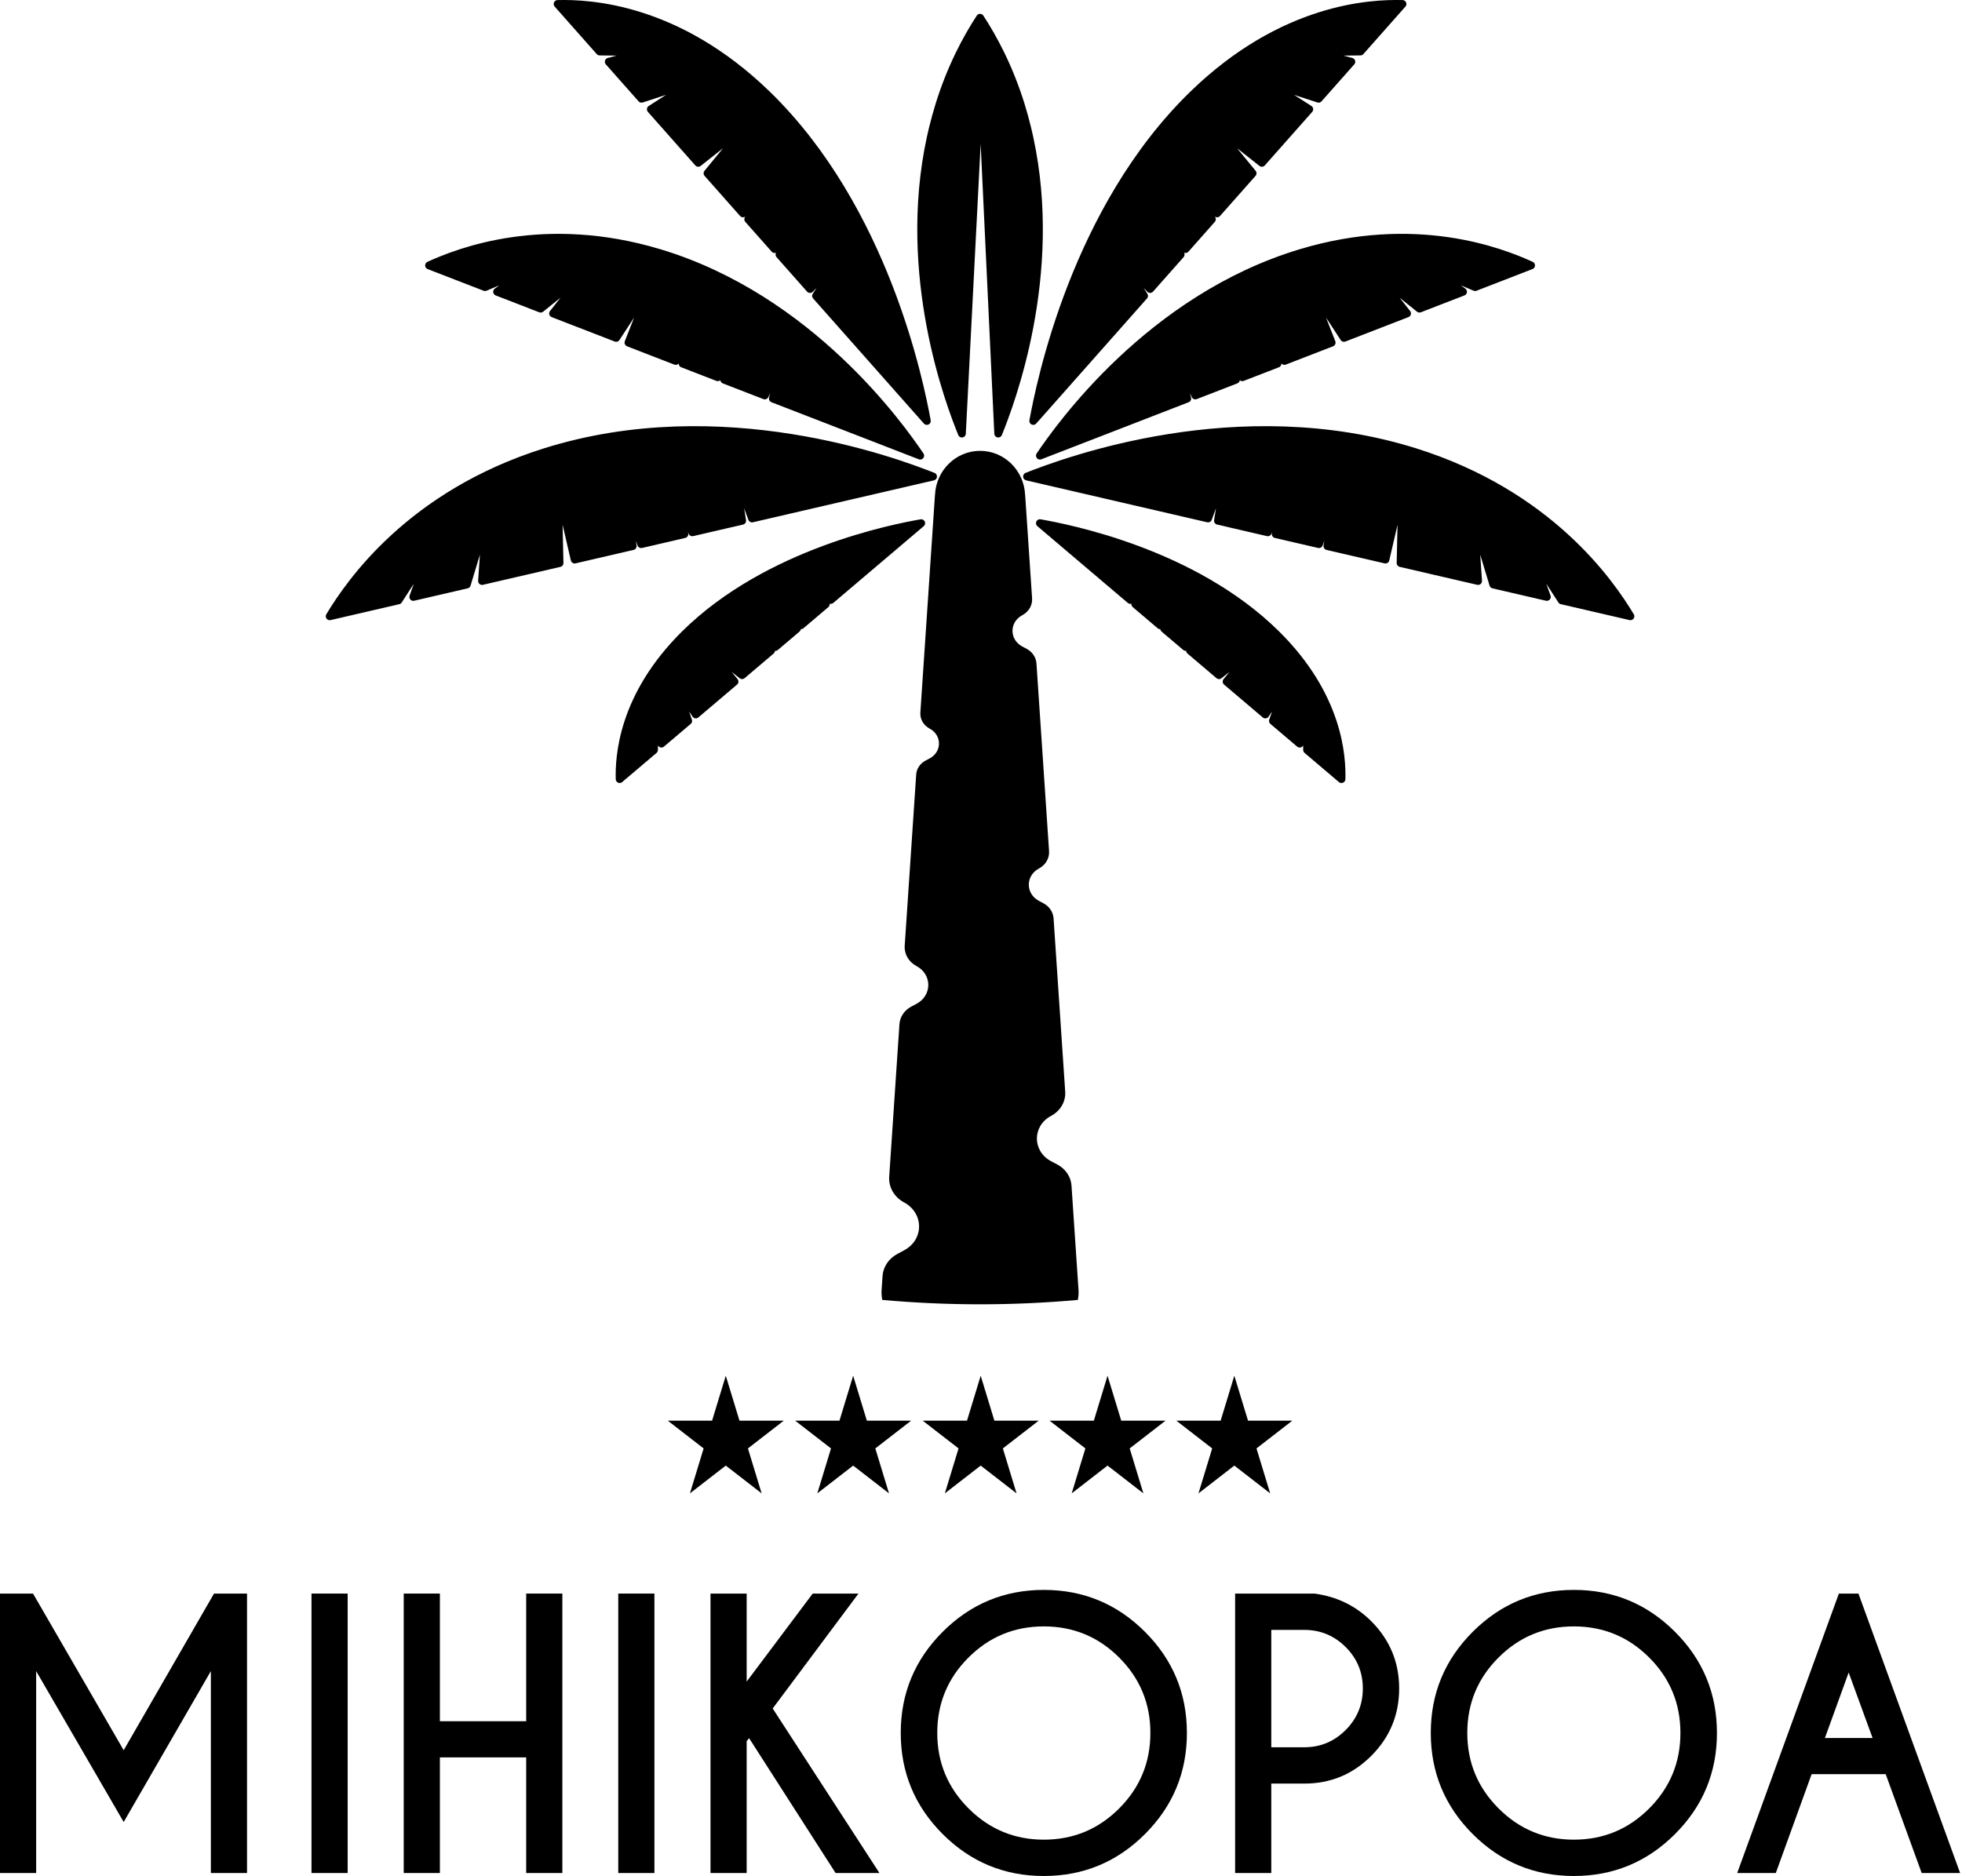 <?xml version="1.0" encoding="UTF-8" standalone="no"?><!DOCTYPE svg PUBLIC "-//W3C//DTD SVG 1.1//EN" "http://www.w3.org/Graphics/SVG/1.1/DTD/svg11.dtd"><svg width="100%" height="100%" viewBox="0 0 782 748" version="1.1" xmlns="http://www.w3.org/2000/svg" xmlns:xlink="http://www.w3.org/1999/xlink" xml:space="preserve" xmlns:serif="http://www.serif.com/" style="fill-rule:evenodd;clip-rule:evenodd;stroke-linejoin:round;stroke-miterlimit:2;"><g><g id="Palmtree"><path id="Palmtree-Stem" serif:id="Palmtree Stem" d="M372.671,197.296c0.421,-9.763 8.304,-17.557 17.954,-17.557c9.65,-0 17.533,7.794 17.953,17.557l0.018,-0l2.769,41.26c0.184,2.733 -1.326,5.326 -3.897,6.694c-5.218,2.778 -5.218,9.722 -0.001,12.498l1.741,0.928c2.271,1.209 3.735,3.388 3.897,5.802l5.022,74.845c0.19,2.831 -1.371,5.513 -4.027,6.921c-5.392,2.874 -5.392,10.054 -0,12.912l1.796,0.957c2.348,1.258 3.861,3.501 4.029,6.004l4.636,69.086c0.266,3.953 -1.916,7.7 -5.632,9.67c-7.538,4.021 -7.538,14.047 0,18.068l2.515,1.327c3.28,1.751 5.397,4.896 5.63,8.398l2.799,41.689c0.089,1.341 -0.025,2.626 -0.28,3.885c-12.822,1.149 -25.82,1.75 -38.969,1.75c-13.147,0 -26.145,-0.601 -38.967,-1.75c-0.255,-1.259 -0.369,-2.544 -0.28,-3.885l0.377,-5.608c0.248,-3.692 2.483,-7.016 5.952,-8.863l2.657,-1.422c6.798,-3.611 7.773,-11.859 2.969,-16.837c-0.826,-0.862 -1.802,-1.628 -2.969,-2.243c-3.926,-2.093 -6.233,-6.06 -5.953,-10.231l4.084,-60.852c0.196,-2.9 1.958,-5.526 4.694,-6.989l2.096,-1.108c6.283,-3.351 6.283,-11.708 0,-15.059c-3.098,-1.655 -4.917,-4.774 -4.694,-8.07l4.583,-68.32c0.154,-2.297 1.546,-4.363 3.707,-5.512l1.652,-0.875c4.96,-2.647 4.96,-9.247 -0,-11.887c-2.444,-1.302 -3.879,-3.767 -3.704,-6.364l5.826,-86.819l0.017,-0Z" style="fill-rule:nonzero;"/><g id="Palmtree-Leaves" serif:id="Palmtree Leaves"><path d="M410.277,54.871c-0.259,-1.19 -0.53,-2.381 -0.819,-3.574c-0.392,-1.612 -0.808,-3.226 -1.254,-4.842c-0.428,-1.546 -0.88,-3.094 -1.356,-4.642c-2.284,-7.333 -4.984,-14.011 -7.943,-20.1c-0.042,-0.094 -0.09,-0.184 -0.138,-0.277c-2.549,-5.216 -5.292,-9.988 -8.142,-14.351c-2.85,4.363 -5.594,9.135 -8.143,14.351c-0.046,0.093 -0.093,0.183 -0.138,0.277c-2.961,6.089 -5.658,12.767 -7.939,20.1c-0.481,1.548 -0.929,3.096 -1.356,4.642c-0.447,1.616 -0.865,3.23 -1.255,4.842c-0.289,1.193 -0.563,2.384 -0.822,3.574c-11.961,55.011 7.655,106.222 12.41,117.975c2.515,-49.123 5.03,-98.246 7.544,-147.369c2.314,49.123 4.629,98.246 6.943,147.369c4.755,-11.753 24.371,-62.964 12.408,-117.975Z" style="fill-rule:nonzero;stroke:#000;stroke-width:3.13px;"/><path d="M518.439,100.874c-60.101,18.11 -96.278,69.435 -103.949,80.767c19.567,-7.583 39.141,-15.163 58.715,-22.746c-1.465,-5.751 -2.923,-11.503 -4.387,-17.255c2.531,5.336 5.068,10.672 7.605,16.008c5.388,-2.086 10.775,-4.175 16.169,-6.263c-1.169,-4.609 -2.344,-9.215 -3.514,-13.824c2.031,4.273 4.056,8.551 6.087,12.825c4.671,-1.807 9.335,-3.616 14.005,-5.423c-1.211,-4.962 -2.422,-9.922 -3.633,-14.882c2.127,4.605 4.26,9.208 6.394,13.812c6.273,-2.429 12.547,-4.86 18.82,-7.292c-3.079,-7.862 -6.165,-15.721 -9.244,-23.583c4.718,7.226 9.443,14.452 14.162,21.68c8.376,-3.247 16.759,-6.491 25.136,-9.736c-4.261,-5.396 -8.522,-10.792 -12.782,-16.188c5.906,4.758 11.818,9.513 17.729,14.269c5.786,-2.241 11.571,-4.484 17.357,-6.723c-4.213,-3.079 -8.425,-6.157 -12.632,-9.234c5.816,2.455 11.637,4.912 17.459,7.366c7.43,-2.879 14.861,-5.759 22.297,-8.639c-12.149,-5.575 -46.108,-18.701 -91.794,-4.939Z" style="fill-rule:nonzero;stroke:#000;stroke-width:3.13px;"/><path d="M455.981,117.955c-3.35,-5.293 -6.707,-10.588 -10.058,-15.882c4.159,4.384 8.317,8.766 12.475,13.149c4.056,-4.575 8.106,-9.153 12.161,-13.73c-2.687,-4.242 -5.375,-8.483 -8.063,-12.726c3.333,3.513 6.665,7.026 9.998,10.538c3.513,-3.964 7.021,-7.929 10.528,-11.892c-2.851,-4.589 -5.695,-9.177 -8.546,-13.764c3.538,3.808 7.082,7.616 10.619,11.421c4.719,-5.327 9.437,-10.655 14.15,-15.985c-5.55,-6.749 -11.095,-13.498 -16.645,-20.246c6.78,5.355 13.559,10.713 20.345,16.072c6.298,-7.115 12.595,-14.228 18.893,-21.343c-5.719,-3.671 -11.438,-7.341 -17.151,-11.013c6.954,2.27 13.915,4.539 20.869,6.808c4.351,-4.912 8.702,-9.825 13.048,-14.739c-4.846,-1.295 -9.691,-2.59 -14.536,-3.884c6.056,-0.072 12.107,-0.14 18.163,-0.211c5.587,-6.312 11.179,-12.625 16.76,-18.936c-12.794,-0.321 -47.705,1.333 -83.454,36.06c-47.03,45.686 -60.909,115.001 -63.7,130.165c14.717,-16.62 29.434,-33.241 44.144,-49.862Z" style="fill-rule:nonzero;stroke:#000;stroke-width:3.13px;"/><path d="M649.839,245.687c-8.081,-13.438 -32.308,-48.617 -85.816,-65.436c-70.395,-22.127 -139.668,3.794 -154.663,9.726c24.046,5.57 48.092,11.14 72.137,16.711c2.411,-6.549 4.821,-13.097 7.232,-19.646c-1.097,6.852 -2.188,13.707 -3.278,20.559c6.623,1.536 13.24,3.069 19.863,4.605c1.934,-5.248 3.863,-10.493 5.791,-15.744c-0.874,5.493 -1.748,10.984 -2.627,16.476c5.737,1.331 11.474,2.658 17.211,3.988c2.121,-5.617 4.249,-11.233 6.37,-16.851c-0.995,5.878 -1.989,11.756 -2.983,17.635c7.702,1.785 15.415,3.572 23.123,5.357c2.242,-9.668 4.478,-19.334 6.72,-29.003c-0.229,10.134 -0.452,20.267 -0.681,30.402c10.293,2.384 20.586,4.769 30.879,7.154c-0.549,-8.052 -1.091,-16.107 -1.639,-24.157c2.573,8.521 5.146,17.043 7.719,25.564c7.106,1.648 14.217,3.291 21.322,4.94c-2.037,-5.77 -4.08,-11.541 -6.117,-17.311c4.014,6.228 8.027,12.457 12.041,18.683c9.136,2.117 18.266,4.231 27.396,6.348Z" style="fill-rule:nonzero;stroke:#000;stroke-width:3.13px;"/><path d="M210.775,107.086c-4.212,3.077 -8.423,6.155 -12.635,9.234c5.786,2.239 11.571,4.482 17.355,6.723c5.911,-4.756 11.823,-9.511 17.732,-14.269c-4.259,5.396 -8.52,10.792 -12.781,16.188c8.379,3.245 16.756,6.489 25.135,9.736c4.72,-7.228 9.441,-14.454 14.162,-21.68c-3.081,7.862 -6.163,15.721 -9.245,23.583c6.274,2.432 12.549,4.863 18.823,7.292c2.132,-4.604 4.263,-9.207 6.395,-13.812c-1.214,4.96 -2.427,9.92 -3.638,14.882c4.67,1.807 9.336,3.616 14.006,5.423c2.03,-4.274 4.059,-8.552 6.09,-12.825c-1.172,4.609 -2.345,9.215 -3.516,13.824c5.391,2.088 10.782,4.177 16.172,6.263c2.533,-5.336 5.069,-10.672 7.601,-16.008c-1.462,5.752 -2.924,11.504 -4.385,17.255c19.573,7.583 39.144,15.163 58.717,22.746c-7.674,-11.332 -43.85,-62.657 -103.95,-80.767c-45.685,-13.762 -79.647,-0.636 -91.795,4.939c7.433,2.88 14.866,5.76 22.298,8.639c5.82,-2.454 11.639,-4.911 17.459,-7.366Z" style="fill-rule:nonzero;stroke:#000;stroke-width:3.13px;"/><path d="M257.184,20.739c-4.848,1.294 -9.694,2.589 -14.539,3.884c4.347,4.914 8.696,9.827 13.047,14.739c6.957,-2.269 13.915,-4.538 20.872,-6.808c-5.717,3.672 -11.434,7.342 -17.151,11.013c6.299,7.115 12.597,14.228 18.895,21.343c6.781,-5.359 13.561,-10.717 20.341,-16.072c-5.549,6.748 -11.097,13.497 -16.646,20.246c4.717,5.33 9.435,10.658 14.152,15.985c3.54,-3.805 7.08,-7.613 10.62,-11.421c-2.85,4.587 -5.699,9.175 -8.548,13.764c3.508,3.963 7.018,7.928 10.529,11.892c3.332,-3.512 6.665,-7.025 9.997,-10.538c-2.689,4.243 -5.375,8.484 -8.061,12.726c4.052,4.577 8.105,9.155 12.157,13.73c4.159,-4.383 8.319,-8.765 12.478,-13.149c-3.354,5.294 -6.705,10.589 -10.059,15.882c14.713,16.621 29.427,33.242 44.141,49.862c-2.785,-15.164 -16.669,-84.479 -63.695,-130.165c-35.75,-34.727 -70.659,-36.381 -83.457,-36.06c5.585,6.311 11.175,12.624 16.76,18.936c6.056,0.071 12.11,0.139 18.167,0.211Z" style="fill-rule:nonzero;stroke:#000;stroke-width:3.13px;"/><path d="M260.823,286.377c0.935,3.361 1.872,6.721 2.808,10.08c3.553,-3.014 7.105,-6.029 10.657,-9.045c-1.64,-4.823 -3.281,-9.648 -4.922,-14.471c2.655,3.964 5.308,7.928 7.962,11.891c5.144,-4.367 10.287,-8.733 15.432,-13.099c-3.875,-4.701 -7.749,-9.402 -11.621,-14.102c4.879,3.847 9.759,7.693 14.639,11.54c3.853,-3.27 7.706,-6.541 11.557,-9.811c-2.751,-2.454 -5.504,-4.908 -8.258,-7.363c3.317,1.976 6.635,3.951 9.952,5.926c2.865,-2.432 5.732,-4.865 8.598,-7.299c-2.539,-2.31 -5.079,-4.621 -7.618,-6.931c3.067,1.864 6.133,3.726 9.2,5.589c3.31,-2.809 6.62,-5.619 9.928,-8.428c-3.169,-2.884 -6.337,-5.768 -9.507,-8.651c3.827,2.325 7.656,4.649 11.483,6.974c12.017,-10.2 24.035,-20.401 36.052,-30.602c-10.964,1.931 -61.081,11.556 -94.113,44.158c-25.109,24.784 -26.305,48.985 -26.073,57.858c4.563,-3.872 9.127,-7.747 13.692,-11.62c0.051,-4.197 0.099,-8.395 0.152,-12.594Z" style="fill-rule:nonzero;stroke:#000;stroke-width:3.12px;"/><path d="M520.831,286.377c-0.935,3.361 -1.872,6.721 -2.808,10.08c-3.552,-3.014 -7.105,-6.029 -10.656,-9.045c1.64,-4.823 3.28,-9.648 4.922,-14.471c-2.655,3.964 -5.309,7.928 -7.963,11.891c-5.144,-4.367 -10.287,-8.733 -15.431,-13.099c3.874,-4.701 7.748,-9.402 11.62,-14.102c-4.879,3.847 -9.759,7.693 -14.639,11.54c-3.853,-3.27 -7.705,-6.541 -11.557,-9.811c2.751,-2.454 5.504,-4.908 8.258,-7.363c-3.317,1.976 -6.634,3.951 -9.952,5.926c-2.865,-2.432 -5.732,-4.865 -8.598,-7.299c2.539,-2.31 5.079,-4.621 7.619,-6.931c-3.068,1.864 -6.134,3.726 -9.201,5.589c-3.309,-2.809 -6.62,-5.619 -9.928,-8.428c3.169,-2.884 6.338,-5.768 9.508,-8.651c-3.828,2.325 -7.657,4.649 -11.484,6.974c-12.017,-10.2 -24.035,-20.401 -36.051,-30.602c10.963,1.931 61.08,11.556 94.113,44.158c25.108,24.784 26.304,48.985 26.072,57.858c-4.563,-3.872 -9.127,-7.747 -13.691,-11.62c-0.052,-4.197 -0.1,-8.395 -0.153,-12.594Z" style="fill-rule:nonzero;stroke:#000;stroke-width:3.13px;"/><path d="M217.23,180.251c-53.509,16.819 -77.738,51.998 -85.819,65.436c9.13,-2.117 18.262,-4.231 27.393,-6.348c4.016,-6.226 8.03,-12.455 12.045,-18.683c-2.04,5.77 -4.081,11.541 -6.119,17.311c7.107,-1.649 14.214,-3.292 21.321,-4.94c2.574,-8.521 5.146,-17.043 7.719,-25.564c-0.546,8.05 -1.091,16.105 -1.636,24.157c10.292,-2.385 20.585,-4.77 30.876,-7.154c-0.227,-10.135 -0.453,-20.268 -0.679,-30.402c2.24,9.669 4.48,19.335 6.72,29.003c7.71,-1.785 15.419,-3.572 23.125,-5.357c-0.993,-5.879 -1.99,-11.757 -2.987,-17.635c2.126,5.618 4.25,11.234 6.375,16.851c5.735,-1.33 11.47,-2.657 17.206,-3.988c-0.876,-5.492 -1.751,-10.983 -2.626,-16.476c1.93,5.251 3.86,10.496 5.791,15.744c6.622,-1.536 13.241,-3.069 19.864,-4.605c-1.091,-6.852 -2.184,-13.707 -3.276,-20.559c2.409,6.549 4.819,13.097 7.229,19.646c24.044,-5.571 48.09,-11.141 72.135,-16.711c-14.992,-5.932 -84.267,-31.853 -154.657,-9.726Z" style="fill-rule:nonzero;stroke:#000;stroke-width:3.13px;"/></g></g><g><path d="M13.16,635.308l36.138,62.458l35.999,-62.458l13.16,-0l-0,111.408l-14.413,0l-0,-80.492l-34.746,60.16l-34.885,-60.16l0,80.492l-14.413,0l0,-111.408l13.16,-0Z" style="fill-rule:nonzero;"/><rect x="124.151" y="635.308" width="14.413" height="111.408" style="fill-rule:nonzero;"/><path d="M175.329,700.621l-0,46.095l-14.414,0l0,-111.408l14.414,-0l-0,50.899l34.397,0l-0,-50.899l14.413,-0l0,111.408l-14.413,0l-0,-46.095l-34.397,-0Z" style="fill-rule:nonzero;"/><rect x="246.421" y="635.308" width="14.413" height="111.408" style="fill-rule:nonzero;"/><path d="M297.599,694.145l0,52.571l-14.413,0l-0,-111.408l14.413,-0l0,35.093l26.32,-35.093l18.243,-0l-34.188,45.816l42.544,65.592l-17.477,0l-34.467,-53.754l-0.975,1.183Z" style="fill-rule:nonzero;"/><path d="M416.04,633.846c15.736,-0 29.175,5.57 40.316,16.711c11.141,11.141 16.711,24.579 16.711,40.316c0,15.736 -5.57,29.175 -16.711,40.316c-11.141,11.14 -24.58,16.711 -40.316,16.711c-15.736,-0 -29.175,-5.571 -40.316,-16.711c-11.141,-11.141 -16.711,-24.58 -16.711,-40.316c-0,-15.737 5.57,-29.175 16.711,-40.316c11.141,-11.141 24.58,-16.711 40.316,-16.711Zm-0,14.552c-11.744,0 -21.759,4.143 -30.045,12.429c-8.286,8.286 -12.429,18.301 -12.429,30.046c-0,11.744 4.154,21.771 12.463,30.08c8.31,8.309 18.313,12.464 30.011,12.464c11.744,-0 21.759,-4.155 30.045,-12.464c8.286,-8.309 12.429,-18.336 12.429,-30.08c0,-11.745 -4.143,-21.76 -12.429,-30.046c-8.286,-8.286 -18.301,-12.429 -30.045,-12.429Z" style="fill-rule:nonzero;"/><path d="M506.698,711.065l0,35.651l-14.413,0l-0,-111.408l31.612,-0c8.959,1.207 16.526,4.897 22.699,11.071c7.381,7.427 11.072,16.34 11.072,26.738c-0,10.491 -3.691,19.438 -11.072,26.842c-7.38,7.404 -16.293,11.106 -26.737,11.106l-13.161,0Zm0,-61.274l0,46.791l13.161,0c6.405,0 11.895,-2.286 16.467,-6.858c4.572,-4.573 6.859,-10.108 6.859,-16.607c-0,-6.452 -2.287,-11.953 -6.859,-16.502c-4.572,-4.55 -10.062,-6.824 -16.467,-6.824l-13.161,-0Z" style="fill-rule:nonzero;"/><path d="M627.298,633.846c15.736,-0 29.175,5.57 40.316,16.711c11.14,11.141 16.711,24.579 16.711,40.316c-0,15.736 -5.571,29.175 -16.711,40.316c-11.141,11.14 -24.58,16.711 -40.316,16.711c-15.737,-0 -29.175,-5.571 -40.316,-16.711c-11.141,-11.141 -16.711,-24.58 -16.711,-40.316c-0,-15.737 5.57,-29.175 16.711,-40.316c11.141,-11.141 24.579,-16.711 40.316,-16.711Zm-0,14.552c-11.744,0 -21.76,4.143 -30.046,12.429c-8.286,8.286 -12.429,18.301 -12.429,30.046c0,11.744 4.155,21.771 12.464,30.08c8.309,8.309 18.313,12.464 30.011,12.464c11.744,-0 21.759,-4.155 30.045,-12.464c8.286,-8.309 12.429,-18.336 12.429,-30.08c0,-11.745 -4.143,-21.76 -12.429,-30.046c-8.286,-8.286 -18.301,-12.429 -30.045,-12.429Z" style="fill-rule:nonzero;"/><path d="M746.365,692.892l-9.539,-26.111l-9.47,26.111l19.009,-0Zm-5.64,-57.584l40.525,111.408l-15.319,0l-14.343,-39.411l-29.524,0l-14.274,39.411l-15.388,0l40.525,-111.408l7.798,-0Z" style="fill-rule:nonzero;"/></g><g id="Stars"><path d="M289.279,548.463l5.456,17.911l17.659,0l-14.286,11.07l5.457,17.911l-14.286,-11.07l-14.286,11.07l5.456,-17.911l-14.286,-11.07l17.659,0l5.457,-17.911Z"/><path d="M340.047,548.463l5.457,17.911l17.658,0l-14.286,11.07l5.457,17.911l-14.286,-11.07l-14.286,11.07l5.457,-17.911l-14.286,-11.07l17.658,0l5.457,-17.911Z"/><path d="M390.882,548.463l5.457,17.911l17.659,0l-14.286,11.07l5.456,17.911l-14.286,-11.07l-14.286,11.07l5.457,-17.911l-14.286,-11.07l17.659,0l5.456,-17.911Z"/><path d="M441.435,548.463l5.457,17.911l17.659,0l-14.286,11.07l5.456,17.911l-14.286,-11.07l-14.286,11.07l5.457,-17.911l-14.286,-11.07l17.659,0l5.456,-17.911Z"/><path d="M491.971,548.463l5.457,17.911l17.659,0l-14.286,11.07l5.456,17.911l-14.286,-11.07l-14.286,11.07l5.457,-17.911l-14.286,-11.07l17.659,0l5.456,-17.911Z"/></g></g></svg>